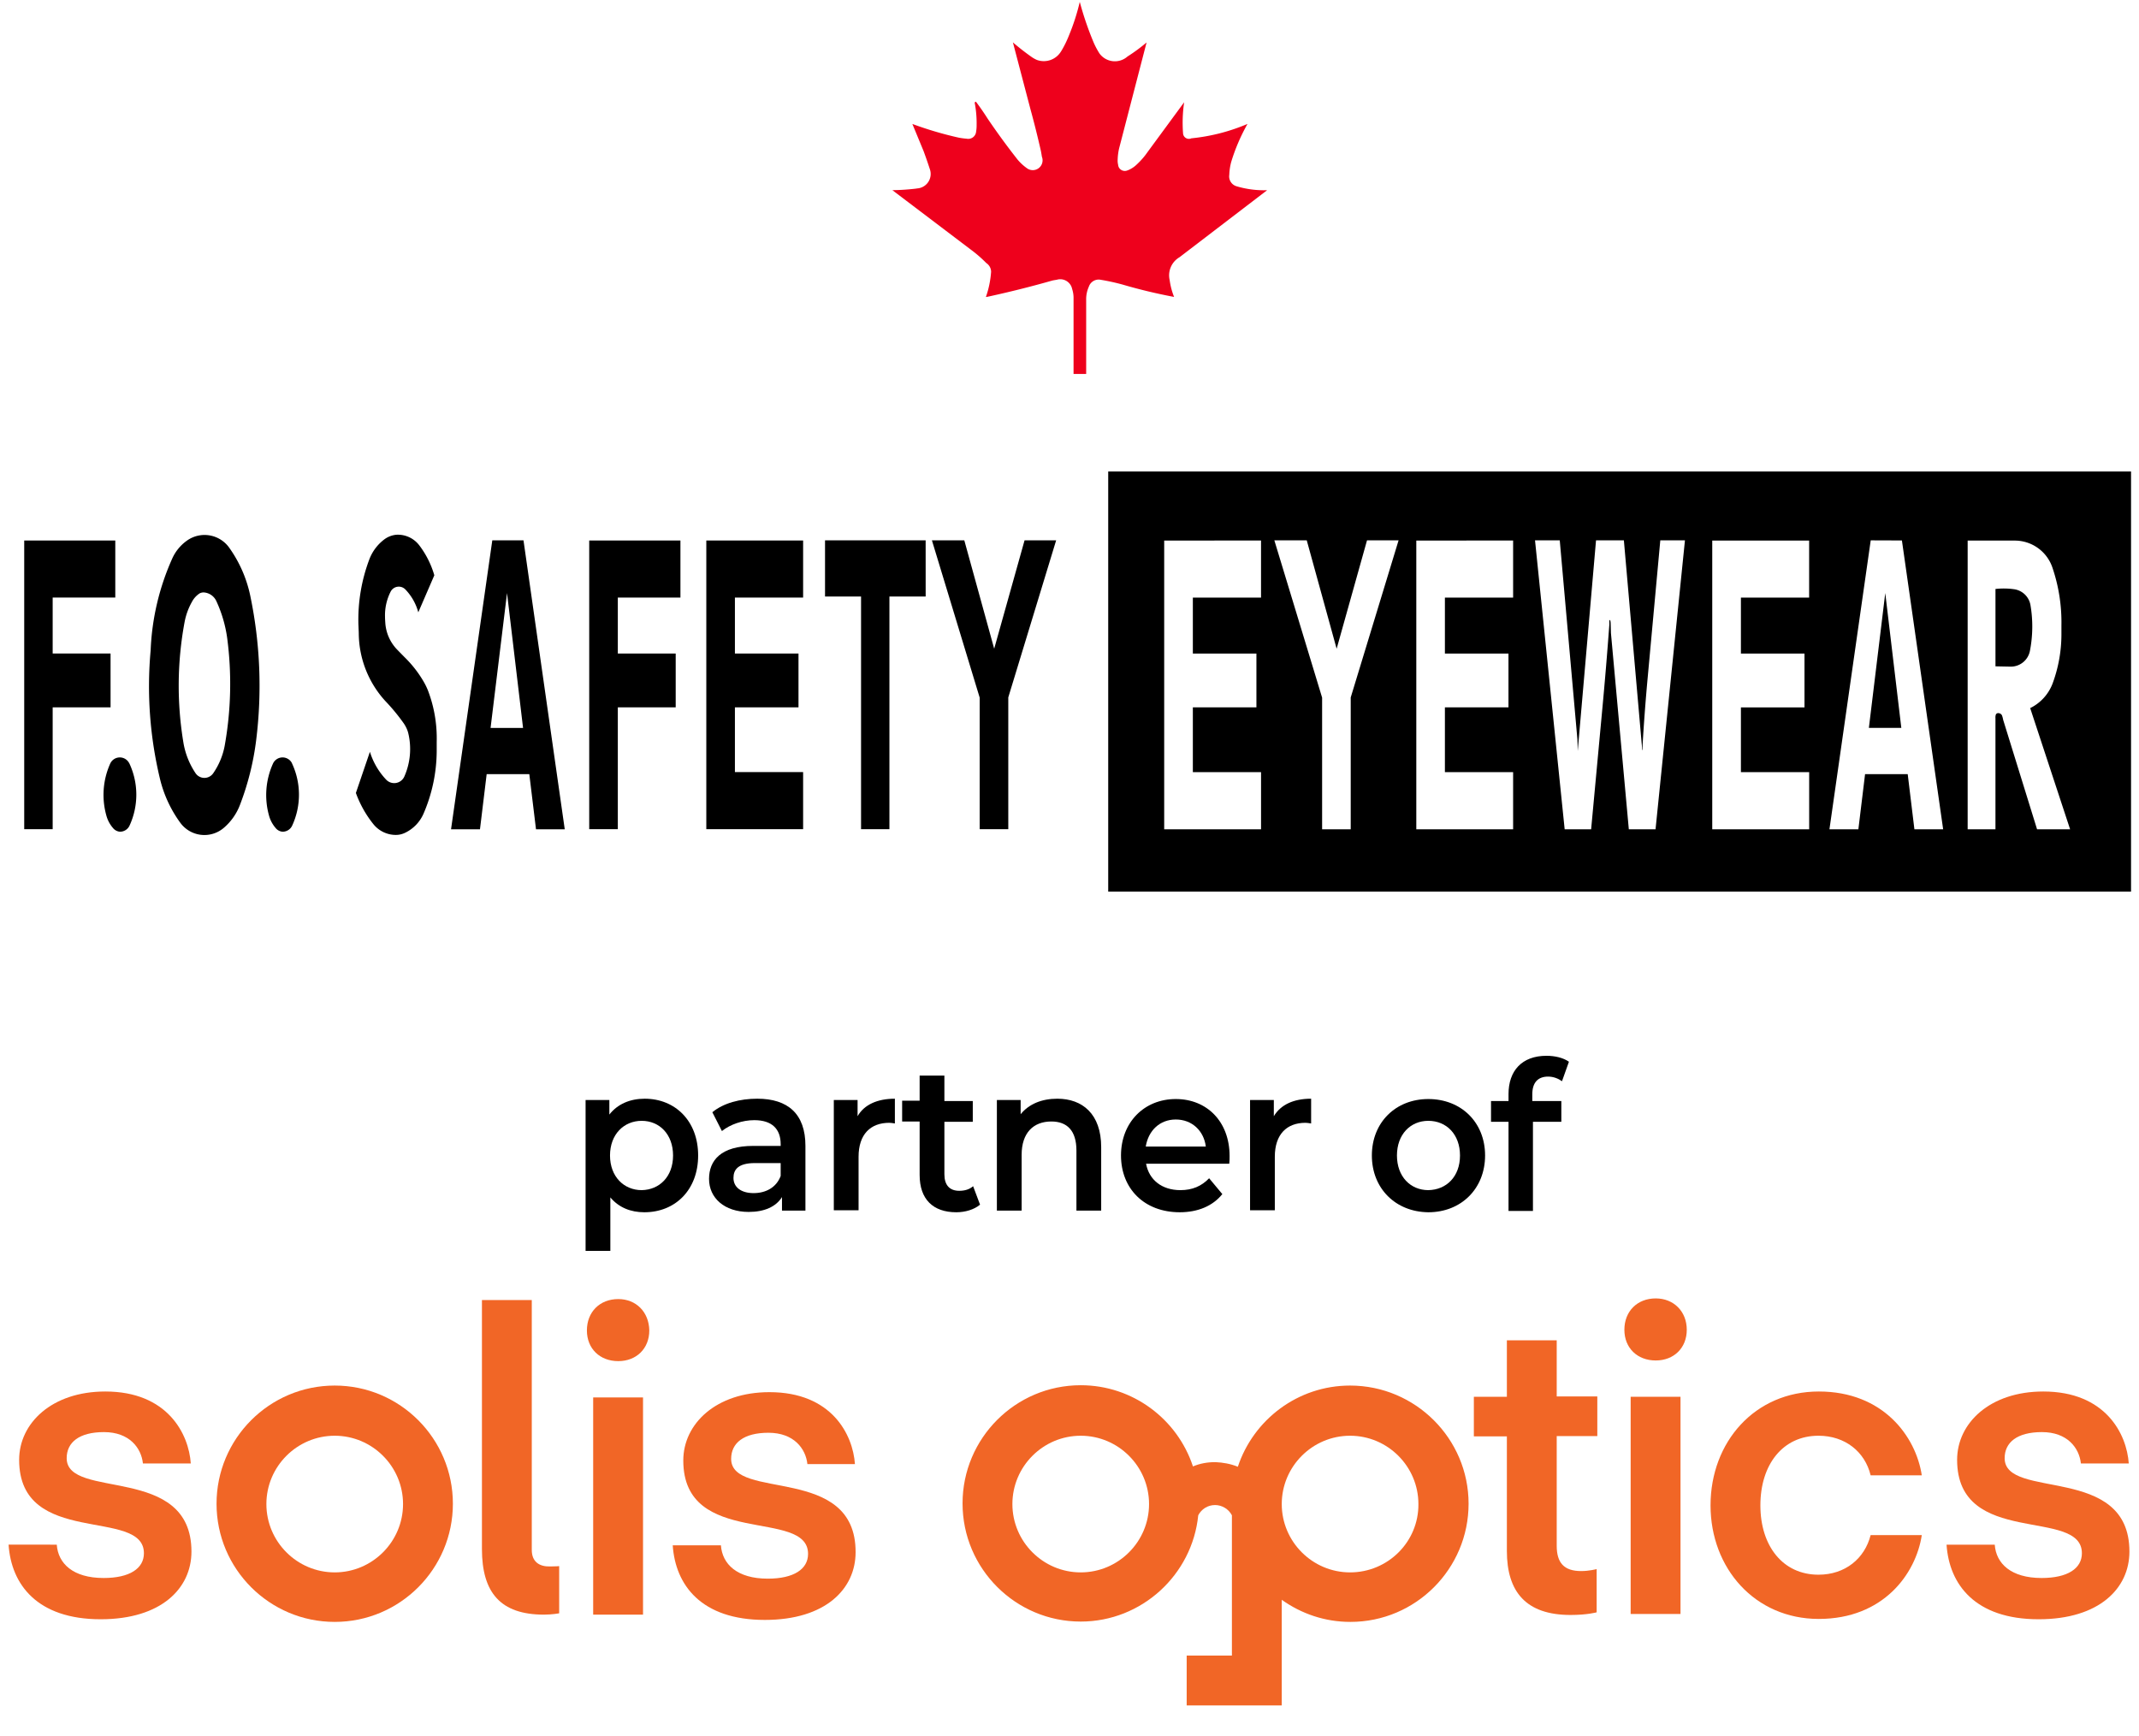 <?xml version="1.0" encoding="UTF-8" standalone="no"?>
<svg
   xmlns:dc="http://purl.org/dc/elements/1.1/"
   xmlns:cc="http://creativecommons.org/ns#"
   xmlns:rdf="http://www.w3.org/1999/02/22-rdf-syntax-ns#"
   xmlns:svg="http://www.w3.org/2000/svg"
   xmlns="http://www.w3.org/2000/svg"
   xmlns:sodipodi="http://sodipodi.sourceforge.net/DTD/sodipodi-0.dtd"
   xmlns:inkscape="http://www.inkscape.org/namespaces/inkscape"
   version="1.1"
   id="Layer_1"
   x="0px"
   y="0px"
   viewBox="0 0 648 526"
   xml:space="preserve"
   sodipodi:docname="FO-Safety-Eyewear-partner.svg"
   width="648"
   height="526"
   inkscape:version="1.0.2 (e86c8708, 2021-01-15)"><defs
   id="defs1664" /><sodipodi:namedview
   pagecolor="#ffffff"
   bordercolor="#666666"
   borderopacity="1"
   objecttolerance="10"
   gridtolerance="10"
   guidetolerance="10"
   inkscape:pageopacity="0"
   inkscape:pageshadow="2"
   inkscape:window-width="2103"
   inkscape:window-height="1008"
   id="namedview1662"
   showgrid="false"
   inkscape:zoom="0.8117387"
   inkscape:cx="64.680102"
   inkscape:cy="228.7285"
   inkscape:window-x="2553"
   inkscape:window-y="324"
   inkscape:window-maximized="0"
   inkscape:current-layer="Layer_1"
   inkscape:document-rotation="0" />
<style
   type="text/css"
   id="style1611">
	.st0{fill:#F16626;}
</style>
<g
   id="g1639"
   transform="translate(0,307.851)">
	<g
   id="g1637">
		<path
   class="st0"
   d="m 409,111.9 c -15.9,0 -29.3,10.4 -34,24.6 -2.2,-0.9 -4.5,-1.3 -6.8,-1.4 0,0 0,0 -0.1,0 -2.3,0 -4.6,0.4 -6.7,1.3 -4.7,-14.3 -18.2,-24.6 -34,-24.6 -19.8,0 -35.8,16.1 -35.8,35.8 0,19.8 16.1,35.8 35.8,35.8 18.5,0 33.8,-14.2 35.6,-32.2 1,-1.9 2.9,-3.1 5.1,-3.1 0,0 0,0 0,0 2.1,0 4.1,1.2 5.1,3.1 v 42.5 h -13.7 v 15.1 h 13.7 v 0 h 15.1 v 0 -15.1 -16.9 c 5.9,4.2 13,6.7 20.8,6.7 19.8,0 35.8,-16.1 35.8,-35.8 0,-19.7 -16.1,-35.8 -35.9,-35.8 z m -81.6,56.6 c -11.4,0 -20.7,-9.3 -20.7,-20.7 0,-11.4 9.3,-20.7 20.7,-20.7 11.4,0 20.7,9.3 20.7,20.7 0,11.4 -9.3,20.7 -20.7,20.7 z m 81.6,0 c -11.4,0 -20.7,-9.3 -20.7,-20.7 0,-11.4 9.3,-20.7 20.7,-20.7 11.4,0 20.7,9.3 20.7,20.7 0.1,11.4 -9.2,20.7 -20.7,20.7 z"
   id="path1613" />
		<path
   class="st0"
   d="m 101.4,111.9 c -19.8,0 -35.8,16.1 -35.8,35.8 0,19.8 16.1,35.8 35.8,35.8 19.8,0 35.8,-16.1 35.8,-35.8 0,-19.7 -16,-35.8 -35.8,-35.8 z m 0,56.6 c -11.4,0 -20.7,-9.3 -20.7,-20.7 0,-11.4 9.3,-20.7 20.7,-20.7 11.4,0 20.7,9.3 20.7,20.7 0,11.4 -9.3,20.7 -20.7,20.7 z"
   id="path1615" />
		<path
   class="st0"
   d="m 20.2,133.9 c 0,-4.8 3.8,-7.9 11.3,-7.9 7.7,0 11.3,4.8 11.8,9.5 h 14.5 c -0.6,-8.9 -7,-21.8 -25.9,-21.8 -16.2,0 -26.1,9.6 -26.1,20.7 0,26.7 37.8,14.3 37.8,28.3 0,4.6 -4.3,7.5 -12.2,7.5 -9.3,0 -13.8,-4.4 -14.2,-10.1 H 2.6 c 0.8,12 8.6,22.6 27.9,22.6 18.4,0 27.5,-9.4 27.5,-20.5 0,-26.7 -37.8,-15.5 -37.8,-28.3 z"
   id="path1617" />
		<path
   class="st0"
   d="M 161.1,161.7 V 86 H 146 v 75.4 c 0,13.2 5.6,19.9 18.8,19.9 2.4,0 4.6,-0.4 4.6,-0.4 v -14.3 c 0,0 -1,0.1 -2.7,0.1 -3.3,0.1 -5.6,-1.4 -5.6,-5 z"
   id="path1619" />
		<path
   class="st0"
   d="m 187.3,85.7 c -5.6,0 -9.5,3.9 -9.5,9.5 0,5.5 3.9,9.3 9.5,9.3 5.5,0 9.4,-3.8 9.4,-9.3 -0.1,-5.6 -4,-9.5 -9.4,-9.5 z"
   id="path1621" />
		<rect
   x="179.7"
   y="115.5"
   class="st0"
   width="15.1"
   height="65.8"
   id="rect1623" />
		<path
   class="st0"
   d="m 221.5,134.1 c 0,-4.8 3.8,-7.9 11.3,-7.9 7.7,0 11.3,4.8 11.8,9.5 H 259 c -0.6,-8.9 -7,-21.8 -25.9,-21.8 -16.2,0 -26.1,9.6 -26.1,20.7 0,26.7 37.8,14.3 37.8,28.3 0,4.6 -4.3,7.5 -12.2,7.5 -9.3,0 -13.8,-4.4 -14.2,-10.1 h -14.6 c 0.8,12 8.6,22.6 27.9,22.6 18.4,0 27.5,-9.4 27.5,-20.5 0.1,-26.8 -37.7,-15.5 -37.7,-28.3 z"
   id="path1625" />
		<path
   class="st0"
   d="m 471.6,98.2 h -15.1 v 17.1 h -10 v 12 h 10 V 162 c 0,12.4 5.8,19.4 19.3,19.4 5.1,0 7.9,-0.8 7.9,-0.8 v -13.1 c 0,0 -2.2,0.6 -4.7,0.6 -5.2,0 -7.4,-2.5 -7.4,-7.7 v -33.2 h 12.3 v -12 h -12.3 z"
   id="path1627" />
		<path
   class="st0"
   d="m 501.6,85.5 c -5.6,0 -9.5,3.9 -9.5,9.5 0,5.5 3.9,9.3 9.5,9.3 5.5,0 9.4,-3.8 9.4,-9.3 0,-5.6 -4,-9.5 -9.4,-9.5 z"
   id="path1629" />
		<rect
   x="494"
   y="115.3"
   class="st0"
   width="15.1"
   height="65.8"
   id="rect1631" />
		<path
   class="st0"
   d="m 550.9,127.1 c 8.1,0 14.1,4.9 15.8,12 h 15.5 c -1.8,-11.8 -11.7,-25.4 -31.2,-25.4 -19.4,0 -32.8,15.3 -32.8,34.5 0,19 13.4,34.4 32.8,34.4 19.5,0 29.4,-13.6 31.2,-25.4 h -15.5 c -1.8,7.1 -7.7,12 -15.8,12 -10.8,0 -17.6,-8.7 -17.6,-21 0,-12.4 6.8,-21.1 17.6,-21.1 z"
   id="path1633" />
		<path
   class="st0"
   d="m 607.3,133.9 c 0,-4.8 3.8,-7.9 11.3,-7.9 7.7,0 11.3,4.8 11.8,9.5 h 14.5 c -0.6,-8.9 -7,-21.8 -25.9,-21.8 -16.2,0 -26.1,9.6 -26.1,20.7 0,26.7 37.8,14.3 37.8,28.3 0,4.6 -4.3,7.5 -12.2,7.5 -9.3,0 -13.8,-4.4 -14.2,-10.1 h -14.6 c 0.8,12 8.6,22.6 27.9,22.6 18.4,0 27.5,-9.4 27.5,-20.5 0,-26.7 -37.8,-15.5 -37.8,-28.3 z"
   id="path1635" />
	</g>
</g>
<g
   id="g1659"
   transform="translate(0,307.851)">
	<path
   d="m 211.5,42.2 c 0,10.4 -6.9,17.2 -16.3,17.2 -4.1,0 -7.7,-1.4 -10.3,-4.5 v 16.2 h -7.5 V 25.4 h 7.2 v 4.4 c 2.5,-3.2 6.3,-4.8 10.7,-4.8 9.3,0 16.2,6.8 16.2,17.2 z m -7.6,0 c 0,-6.4 -4.1,-10.5 -9.5,-10.5 -5.4,0 -9.6,4.1 -9.6,10.5 0,6.4 4.2,10.5 9.6,10.5 5.4,-0.1 9.5,-4.1 9.5,-10.5 z"
   id="path1641" />
	<path
   d="m 244,39.3 v 19.6 h -7.1 v -4.1 c -1.8,2.9 -5.3,4.5 -10.1,4.5 -7.3,0 -12,-4.2 -12,-10 0,-5.6 3.6,-10 13.4,-10 h 8.3 v -0.5 c 0,-4.6 -2.6,-7.3 -8,-7.3 -3.6,0 -7.3,1.3 -9.8,3.3 l -2.9,-5.7 c 3.4,-2.8 8.4,-4.1 13.6,-4.1 9.3,0 14.6,4.6 14.6,14.3 z m -7.5,9.1 v -3.9 h -7.8 c -5.1,0 -6.5,2 -6.5,4.5 0,2.8 2.3,4.6 6.1,4.6 3.7,0 6.9,-1.7 8.2,-5.2 z"
   id="path1643" />
	<path
   d="m 271.1,25 v 7.5 c -0.7,-0.1 -1.2,-0.2 -1.7,-0.2 -5.7,0 -9.3,3.5 -9.3,10.3 v 16.2 h -7.5 V 25.4 h 7.2 v 4.9 c 2,-3.5 6,-5.3 11.3,-5.3 z"
   id="path1645" />
	<path
   d="m 296.9,57.1 c -1.8,1.5 -4.5,2.3 -7.2,2.3 -7,0 -11.1,-3.9 -11.1,-11.3 V 31.9 h -5.3 v -6.3 h 5.3 V 18 h 7.5 v 7.7 h 8.6 V 32 h -8.6 v 15.9 c 0,3.3 1.6,5 4.5,5 1.6,0 3.1,-0.4 4.2,-1.4 z"
   id="path1647" />
	<path
   d="m 333.6,39.7 v 19.2 h -7.5 V 40.7 c 0,-6 -2.8,-8.8 -7.6,-8.8 -5.4,0 -9,3.4 -9,10.1 V 58.9 H 302 V 25.4 h 7.2 v 4.3 c 2.5,-3.1 6.4,-4.7 11.1,-4.7 7.6,0 13.3,4.6 13.3,14.7 z"
   id="path1649" />
	<path
   d="m 372.4,44.7 h -25.2 c 0.9,4.9 4.8,8 10.4,8 3.6,0 6.4,-1.2 8.7,-3.6 l 4,4.8 c -2.9,3.6 -7.4,5.5 -12.9,5.5 -10.8,0 -17.8,-7.2 -17.8,-17.2 0,-10 7,-17.1 16.6,-17.1 9.4,0 16.3,6.8 16.3,17.3 0,0.6 0,1.5 -0.1,2.3 z m -25.3,-5.2 h 18.2 c -0.6,-4.8 -4.2,-8.2 -9.1,-8.2 -4.8,0 -8.3,3.3 -9.1,8.2 z"
   id="path1651" />
	<path
   d="m 397.2,25 v 7.5 c -0.7,-0.1 -1.2,-0.2 -1.7,-0.2 -5.7,0 -9.3,3.5 -9.3,10.3 v 16.2 h -7.5 V 25.4 h 7.2 v 4.9 c 2.1,-3.5 6,-5.3 11.3,-5.3 z"
   id="path1653" />
	<path
   d="m 415.6,42.2 c 0,-10 7.2,-17.1 17.1,-17.1 10,0 17.2,7.1 17.2,17.1 0,10 -7.2,17.2 -17.2,17.2 -9.9,-0.1 -17.1,-7.2 -17.1,-17.2 z m 26.7,0 c 0,-6.4 -4.1,-10.5 -9.6,-10.5 -5.4,0 -9.5,4.1 -9.5,10.5 0,6.4 4.1,10.5 9.5,10.5 5.5,-0.1 9.6,-4.1 9.6,-10.5 z"
   id="path1655" />
	<path
   d="m 464.2,23.7 v 2 H 473 V 32 h -8.6 V 59 H 457 V 32 h -5.3 v -6.3 h 5.3 v -2.1 c 0,-7 4,-11.6 11.5,-11.6 2.6,0 5.1,0.6 6.8,1.8 l -2.1,5.9 c -1.1,-0.8 -2.6,-1.4 -4.2,-1.4 -3.1,0 -4.8,1.8 -4.8,5.4 z"
   id="path1657" />
</g>
<path
   class="cls-1"
   d="M 645.59,142.844 V 270.123 H 335.727 V 142.844 Z m -35.253,20.926 a 12.034,12.034 0 0 1 11.43,8.172 51.398,51.398 0 0 1 2.731,17.558 c 0,0.194 0,0.382 0,0.554 v 2.388 a 42.91,42.91 0 0 1 -2.648,14.549 13.679,13.679 0 0 1 -6.815,7.524 l 12.095,36.722 h -10.011 l -10.261,-33.132 a 8.227,8.227 0 0 0 -0.366,-1.374 1.219,1.219 0 0 0 -0.92,-0.67 0.842,0.842 0 0 0 -0.903,0.327 2.654,2.654 0 0 0 -0.155,1.175 v 33.674 h -8.421 v -87.477 z m -34.162,-0.039 12.494,87.505 h -8.709 l -2.028,-16.71 h -12.92 l -2.028,16.71 h -8.765 l 12.505,-87.538 z m -28.106,0.028 v 17.286 h -20.666 v 16.954 h 19.258 v 16.305 h -19.258 v 19.619 h 20.677 v 17.314 h -29.364 v -87.477 z m -75.549,-0.061 5.346,60.285 0.1,3.529 5.54,-63.814 h 8.438 l 5.479,62.496 a 3.269,3.269 0 0 1 0,0.521 c 0,0.122 0,0.244 0,0.36 a 0.981,0.981 0 0 0 0,0.127 c 0,0 0,0.028 0,0.039 0,0.011 0,0 0,0.028 h 0.028 a 0.316,0.316 0 0 0 0.072,-0.15 1.967,1.967 0 0 0 0.05,-0.26 c 0,-0.233 0.039,-0.465 0.044,-0.698 v -0.449 q 0.604,-10.316 1.557,-20.605 l 3.806,-41.409 h 7.468 l -8.909,87.538 h -8.095 l -5.424,-59.52 v -0.244 l -0.083,-2.709 a 3.69,3.69 0 0 0 -0.061,-0.554 1.252,1.252 0 0 0 -0.061,-0.238 0.338,0.338 0 0 0 -0.039,-0.077 0.133,0.133 0 0 0 -0.044,-0.05 0.05,0.05 0 0 0 -0.072,0 l -0.055,0.055 a 0.77,0.77 0 0 0 -0.067,0.349 c 0,0.166 0,0.332 0,0.493 a 3.839,3.839 0 0 1 0,0.504 q -0.931,12.743 -2.116,25.43 l -3.396,36.561 h -8.017 l -8.981,-87.538 z m -14.128,0.05 v 17.286 h -20.666 v 16.954 h 19.258 v 16.305 h -19.258 v 19.619 h 20.666 v 17.325 h -29.331 v -87.477 z m -62.518,-0.05 9.053,32.838 9.203,-32.838 h 9.563 l -14.499,47.592 v 39.946 h -8.665 v -39.891 l -14.471,-47.647 z m -13.851,0.05 v 17.286 h -20.655 v 16.954 h 19.258 v 16.305 h -19.258 v 19.619 h 20.66 v 17.325 h -29.342 v -87.477 z"
   id="path839"
   style="fill-rule:evenodd;stroke-width:0.554" /><path
   class="cls-1"
   d="m 69.434,165.914 a 38.672,38.672 0 0 1 6.377,14.538 133.429,133.429 0 0 1 1.795,43.769 83.15,83.15 0 0 1 -4.909,19.613 17.175,17.175 0 0 1 -4.864,6.931 9.036,9.036 0 0 1 -13.197,-1.49 37.364,37.364 0 0 1 -6.094,-13.009 119.9,119.9 0 0 1 -2.903,-39.265 75.244,75.244 0 0 1 6.477,-27.652 13.369,13.369 0 0 1 4.565,-5.601 9.169,9.169 0 0 1 12.754,2.166 z m -3.923,16.123 a 39.492,39.492 0 0 1 3.324,11.33 106.176,106.176 0 0 1 -0.781,32.627 21.608,21.608 0 0 1 -3.441,8.233 3.241,3.241 0 0 1 -5.402,-0.033 23.657,23.657 0 0 1 -3.596,-8.92 105.162,105.162 0 0 1 0.305,-36.827 19.945,19.945 0 0 1 2.216,-6.094 6.914,6.914 0 0 1 2.338,-2.587 2.515,2.515 0 0 1 1.435,-0.277 4.515,4.515 0 0 1 3.601,2.549 z"
   id="path841"
   style="fill-rule:evenodd;stroke-width:0.554" /><path
   class="cls-1"
   d="m 127.06,165.26 a 27.702,27.702 0 0 1 4.515,9.02 l -4.853,11.219 a 15.973,15.973 0 0 0 -3.923,-6.931 2.77,2.77 0 0 0 -4.466,0.687 15.812,15.812 0 0 0 -1.695,7.535 c 0,0.698 0.055,1.391 0.1,2.089 q 0.033,0.443 0.1,0.881 a 12.865,12.865 0 0 0 3.524,7.086 q 0.886,0.914 1.784,1.823 c 0.216,0.222 0.432,0.443 0.654,0.659 a 34.755,34.755 0 0 1 5.54,7.169 q 0.432,0.737 0.798,1.513 c 0.227,0.476 0.438,0.964 0.621,1.463 a 40.589,40.589 0 0 1 2.538,15.258 c 0,0.194 0,0.388 0,0.554 v 2.377 a 48.357,48.357 0 0 1 -4.017,18.898 11.546,11.546 0 0 1 -5.485,5.696 6.648,6.648 0 0 1 -1.452,0.521 6.399,6.399 0 0 1 -1.49,0.161 8.715,8.715 0 0 1 -6.732,-3.258 33.01,33.01 0 0 1 -5.308,-9.457 l 4.249,-12.466 a 21.541,21.541 0 0 0 4.903,8.416 3.357,3.357 0 0 0 5.54,-0.958 20.621,20.621 0 0 0 1.152,-13.208 8.205,8.205 0 0 0 -0.554,-1.49 9.469,9.469 0 0 0 -0.853,-1.468 58.761,58.761 0 0 0 -5.491,-6.648 30.677,30.677 0 0 1 -8.067,-20.239 c 0,-0.609 -0.033,-1.224 -0.067,-1.834 0,-0.371 -0.033,-0.748 -0.044,-1.108 a 51.736,51.736 0 0 1 3.324,-19.807 13.624,13.624 0 0 1 4.527,-6.011 7.203,7.203 0 0 1 3.646,-1.402 8.15,8.15 0 0 1 6.981,3.263 z"
   id="path843"
   style="fill-rule:evenodd;stroke-width:0.554" /><polygon
   class="cls-1"
   points="15.56,385.76 15.56,452.38 0,452.38 0,294.52 49.8,294.52 49.8,325.73 15.56,325.73 15.56,356.33 47.21,356.33 47.22,385.76 "
   id="polygon845"
   style="fill-rule:evenodd"
   transform="matrix(0.554,0,0,0.554,7.337,0.578)" /><path
   class="cls-1"
   d="m 158.59,163.698 12.499,87.538 h -8.709 l -2.028,-16.704 h -12.92 l -2.028,16.704 h -8.765 l 12.499,-87.538 z m -0.133,56.822 h -9.84 l 4.986,-40.855 z"
   id="path847"
   style="fill-rule:evenodd;stroke-width:0.554" /><polygon
   class="cls-1"
   points="324.6,385.76 324.6,452.38 308.96,452.38 308.96,294.52 358.84,294.52 358.84,325.73 324.6,325.73 324.6,356.33 356.25,356.33 356.25,385.76 "
   id="polygon849"
   style="fill-rule:evenodd"
   transform="matrix(0.554,0,0,0.554,7.337,0.578)" /><polygon
   class="cls-1"
   points="388.63,325.73 388.63,356.33 423.4,356.33 423.4,385.76 388.63,385.76 388.63,421.16 425.93,421.16 425.93,452.38 372.99,452.38 372.99,294.52 425.93,294.52 425.93,325.73 "
   id="polygon851"
   style="fill-rule:evenodd"
   transform="matrix(0.554,0,0,0.554,7.337,0.578)" /><polygon
   class="cls-1"
   points="437.91,325.15 437.91,294.44 492.93,294.44 492.94,325.15 473.12,325.15 473.12,452.38 457.61,452.38 457.61,325.15 "
   id="polygon853"
   style="fill-rule:evenodd"
   transform="matrix(0.554,0,0,0.554,7.337,0.578)" /><polygon
   class="cls-1"
   points="538.12,452.38 522.48,452.38 522.48,380.45 496.36,294.44 514.07,294.44 530.41,353.7 547.02,294.44 564.29,294.44 538.12,380.32 "
   id="polygon855"
   style="fill-rule:evenodd"
   transform="matrix(0.554,0,0,0.554,7.337,0.578)" /><path
   class="cls-1"
   d="m 610.132,178.502 a 5.856,5.856 0 0 1 4.986,4.792 38.567,38.567 0 0 1 -0.161,13.879 5.901,5.901 0 0 1 -6.006,4.781 l -4.432,-0.089 v -23.436 a 22.389,22.389 0 0 1 5.612,0.072 z"
   id="path857"
   style="fill-rule:evenodd;stroke-width:0.554" /><polygon
   class="cls-1"
   points="1017.68,323.24 1026.46,396.99 1008.72,396.99 "
   id="polygon859"
   style="fill-rule:evenodd"
   transform="matrix(0.554,0,0,0.554,7.337,0.578)" /><path
   class="cls-1"
   d="m 39.183,231.258 a 22.372,22.372 0 0 1 0.044,18.893 3.18,3.18 0 0 1 -2.942,1.812 3.031,3.031 0 0 1 -2.083,-1.152 9.579,9.579 0 0 1 -1.967,-3.695 23.148,23.148 0 0 1 1.141,-15.757 3.191,3.191 0 0 1 5.79,-0.1 z"
   id="path861"
   style="fill-rule:evenodd;stroke-width:0.554" /><path
   class="cls-1"
   d="m 88.454,231.258 a 22.372,22.372 0 0 1 0.044,18.893 3.18,3.18 0 0 1 -2.942,1.812 3.008,3.008 0 0 1 -2.078,-1.152 9.59,9.59 0 0 1 -1.972,-3.695 23.148,23.148 0 0 1 1.18,-15.757 3.191,3.191 0 0 1 5.79,-0.1 z"
   id="path863"
   style="fill-rule:evenodd;stroke-width:0.554" /><path
   class="cls-2"
   d="m 327.112,0.578 a 95.971,95.971 0 0 0 4.172,12.222 24.261,24.261 0 0 0 1.795,3.396 5.773,5.773 0 0 0 8.067,1.263 c 0.144,-0.105 0.288,-0.222 0.427,-0.344 a 51.526,51.526 0 0 0 5.779,-4.255 l -8.311,32.04 a 17.336,17.336 0 0 0 -0.449,3.463 5.042,5.042 0 0 0 0.133,1.524 2.028,2.028 0 0 0 2.144,1.895 1.878,1.878 0 0 0 0.67,-0.155 3.38,3.38 0 0 0 0.465,-0.183 8.222,8.222 0 0 0 2.382,-1.623 22.655,22.655 0 0 0 3.263,-3.756 l 11.081,-15.081 a 42.705,42.705 0 0 0 -0.327,9.419 1.773,1.773 0 0 0 1.873,1.662 1.662,1.662 0 0 0 0.637,-0.161 58.141,58.141 0 0 0 17.009,-4.36 57.299,57.299 0 0 0 -4.92,11.469 17.175,17.175 0 0 0 -0.593,3.934 3.108,3.108 0 0 0 2.172,3.474 28.976,28.976 0 0 0 9.291,1.202 l -26.555,20.311 a 6.344,6.344 0 0 0 -2.975,6.898 21.264,21.264 0 0 0 1.341,5.119 160.483,160.483 0 0 1 -15.696,-3.767 q -3.23,-0.875 -6.532,-1.424 a 3.141,3.141 0 0 0 -3.596,2.094 9.23,9.23 0 0 0 -0.809,4.006 v 22.422 h -3.823 V 90.039 a 8.865,8.865 0 0 0 -0.427,-2.493 3.684,3.684 0 0 0 -4.344,-2.875 l -0.332,0.083 c -0.427,0.067 -0.848,0.139 -1.274,0.222 q -9.89,2.82 -19.945,4.986 h -0.227 a 29.159,29.159 0 0 0 1.573,-7.646 3.225,3.225 0 0 0 -1.457,-2.626 39.231,39.231 0 0 0 -4.731,-4.1 l -23.724,-17.979 a 65.892,65.892 0 0 0 7.164,-0.471 l 0.332,-0.055 a 4.388,4.388 0 0 0 3.878,-5.784 q -0.903,-2.77 -1.895,-5.474 l -3.418,-8.272 a 109.794,109.794 0 0 0 14.067,4.15 21.94,21.94 0 0 0 2.338,0.31 2.399,2.399 0 0 0 2.859,-1.834 q 0.033,-0.177 0.05,-0.349 a 10.959,10.959 0 0 0 0.15,-1.995 32.533,32.533 0 0 0 -0.604,-6.798 l 0.377,-0.249 c 1.263,1.662 2.454,3.402 3.579,5.169 q 4.294,6.338 9.025,12.355 a 15.103,15.103 0 0 0 2.864,2.648 2.97,2.97 0 0 0 4.532,-3.474 c -0.083,-0.554 -0.183,-1.147 -0.294,-1.718 q -1.446,-6.399 -3.186,-12.743 l -5.302,-20.189 q 2.77,2.388 5.779,4.499 a 9.618,9.618 0 0 0 1.479,0.814 6.094,6.094 0 0 0 7.202,-2.388 l 0.288,-0.449 a 31.896,31.896 0 0 0 2.216,-4.532 65.41,65.41 0 0 0 3.291,-10.205 z"
   id="path865"
   style="fill:#ee001c;fill-rule:evenodd;stroke-width:0.554" /></svg>
